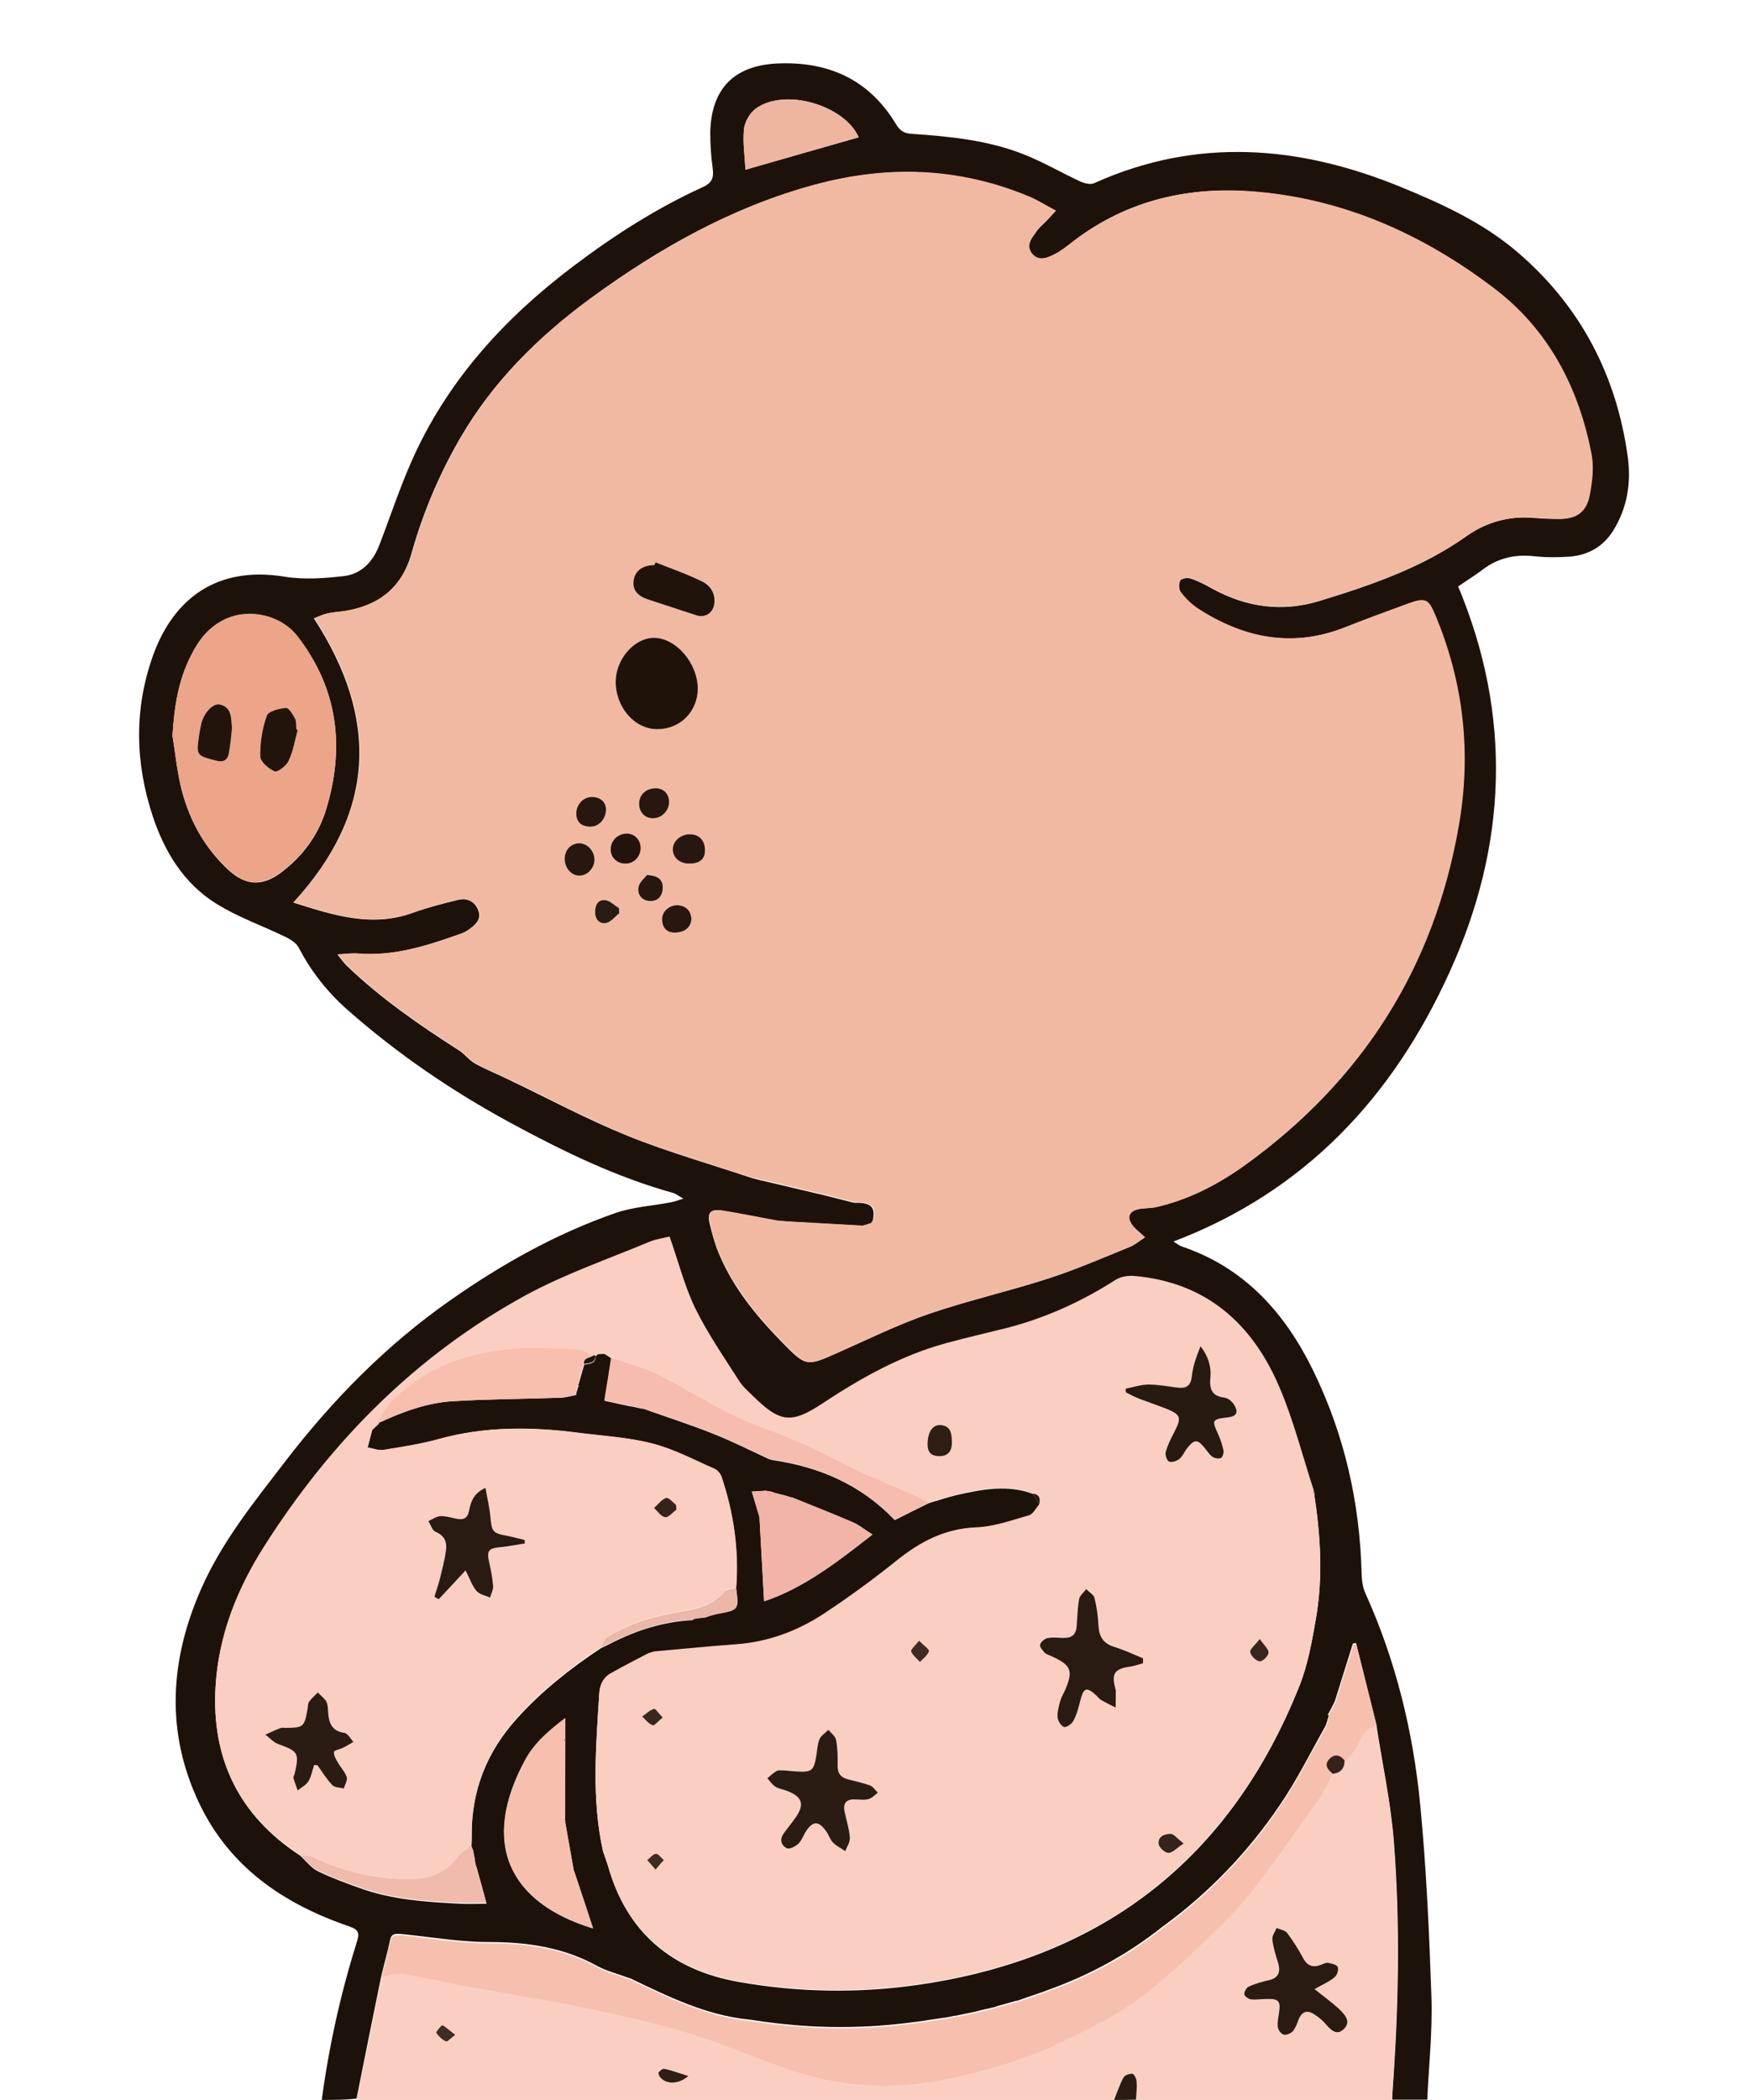 <svg xmlns="http://www.w3.org/2000/svg" xmlns:xlink="http://www.w3.org/1999/xlink" id="&#xB808;&#xC774;&#xC5B4;_1" x="0px" y="0px" viewBox="0 0 800 959" style="enable-background:new 0 0 800 959;" xml:space="preserve"><style type="text/css">	.st0{fill:#1D120A;}	.st1{fill:#FACEC0;}	.st2{fill:#2A1C13;}	.st3{fill:#F2B9A2;}	.st4{fill:#F7C0AE;}	.st5{fill:#ECA589;}	.st6{fill:#F6BFAE;}	.st7{fill:#F6BCAD;}	.st8{fill:#F8BEAE;}	.st9{fill:#F3B4A8;}	.st10{fill:#EEB6A0;}	.st11{fill:#F0BBAB;}	.st12{fill:#EAB7A8;}	.st13{fill:#21150C;}	.st14{fill:#1F140B;}	.st15{fill:#291B12;}	.st16{fill:#2E1E14;}	.st17{fill:#35231B;}	.st18{fill:#3E2B21;}	.st19{fill:#1E1209;}	.st20{fill:#20130A;}	.st21{fill:#27170E;}	.st22{fill:#22140B;}	.st23{fill:#271A11;}	.st24{fill:#38271C;}</style><g>	<g>		<path class="st0" d="M147,959c3.3-24.5,8.6-48.5,16-72c1.3-4,1.1-5.7-3.6-7.3c-29.8-10.2-54.5-27-68.4-56.2   c-15.5-32.6-13.4-65.6,1-98.1c9.5-21.5,24.2-39.6,38.4-58.1c21.7-28.2,46.3-53.2,75.5-73.6c23.4-16.4,48.2-30.3,75.2-39.7   c8-2.8,16.9-3.3,25.3-4.9c1.5-0.3,3-0.8,5.8-1.7c-2.3-1.3-3.2-2.1-4.3-2.5c-26.5-7.3-51-19.3-75-32.3   c-26.5-14.4-51.3-31.3-74-51.3c-9.2-8.1-16.7-17.5-22.4-28.5c-1.1-2.1-3.6-3.7-5.8-4.8c-10.7-5.2-22.2-9.2-32.2-15.5   c-14.6-9.2-23.3-23.5-28.7-39.7c-8.1-24.5-8.6-49,0.1-73.4c8-22.3,25.8-41.7,60.4-36c8.7,1.4,17.9,0.7,26.7-0.3   c8.2-0.9,13.5-6.7,16.4-14.4c5.3-13.8,9.9-27.9,16.1-41.3c16.3-35.1,41.8-62.7,72.4-85.8c18.5-14,38-26.5,59.1-36.1   c4.4-2,5.2-4.4,4.6-8.8c-0.8-5.4-1.1-10.9-1.1-16.4C325,40.6,335.3,30,354.9,29c23.3-1.1,42,7.1,54.4,27.6c1.6,2.7,3.4,4.3,7,4.5   c17.6,1.2,35.2,2.9,51.7,9.5c8.8,3.5,17,8.3,25.6,12.3c1.8,0.8,4.5,1.5,6.2,0.8c47-21.2,93.7-17.3,140,1.6   c19.1,7.8,38,16.5,53.8,30.1c28.6,24.6,45,56.1,50.1,93.3c1.6,11.7-0.2,23.3-6.7,33.7c-4.6,7.3-11.4,11.1-19.8,11.8   c-5.5,0.4-11,0.4-16.5-0.2c-8.5-0.9-16.2,0.8-23.1,6c-3.6,2.7-7.4,5.1-11.4,7.8c24.8,59.3,22.4,118.4-3.9,176.1   C636.6,500.6,596.6,544,536.1,567c1.6,0.9,2.6,1.8,3.7,2.2c28.9,9.7,47.4,30.5,60.3,57c14.2,29.2,21.2,60.1,22,92.5   c0.1,3.1,0.5,6.4,1.8,9.1c13.9,30.8,21.8,63.3,25,96.7c2.8,29.1,4.1,58.4,5.1,87.6c0.5,15.6-1.2,31.2-1.9,46.8c-5.3,0-10.7,0-16,0   c0-1.2,0-2.3,0.1-3.5c2.8-38.2,3.6-76.5,0.6-114.7c-1.4-17.8-5.3-35.4-8-53.2c-3.1-12.4-6.2-24.8-9.3-37.2   c-0.5,0.1-0.9,0.2-1.4,0.3c-2.7,8.7-5.5,17.5-8.2,26.2c-0.2,0.5-0.5,1-0.7,1.5c-0.8,1.5-1.5,3-2.3,4.4c-0.1,0.1-0.4,0.2-0.3,0.3   c0.1,0.2,0.2,0.5,0.4,0.7c-0.5,1.6-0.8,3.3-1.5,4.7c-6.9,12.2-13.1,24.8-21,36.3c-14.2,20.9-31.6,39.1-52,54.2   c-0.5,0.3-0.9,0.7-1.4,1c-15.9,12.7-33.5,22.2-52.6,29c-0.8,0.3-1.6,0.6-2.4,0.9c-3.7,1.3-7.4,2.5-11,3.8c-0.3,0.1-0.6,0.2-1,0.2   c-2.8,0.8-5.5,1.5-8.3,2.3c-0.6,0.2-1.2,0.4-1.8,0.6c-1.8,0.4-3.6,0.8-5.3,1.2c-0.9,0.2-1.8,0.5-2.7,0.7c-3,0.6-6,1.3-9,1.9   c-0.3,0-0.7,0.1-1,0.1c-1.3,0.3-2.7,0.6-4,0.8c-0.3,0-0.7,0.1-1,0.1c-4,0.6-8,1.2-12,1.8c-0.3,0-0.6,0.1-1,0.1   c-22.7,3.1-45.3,3.1-68,0c-0.3,0-0.7-0.1-1-0.1c-2-0.3-4-0.6-6-0.9c-0.3,0-0.6-0.1-1-0.1c-19.5-2-36.7-10.5-54-18.8   c-0.3-0.1-0.6-0.2-1-0.3c-4.8-1.8-9.9-3-14.4-5.5c-15.5-8.5-32-10.8-49.5-10.8c-13.1,0-26.1-2.3-39.2-3.6c-0.3,0-0.7-0.1-1-0.1   c-2.2-0.1-4.1-0.2-4.7,2.8c-1.1,5.5-2.7,10.9-4,16.4c-3.8,18.7-7.6,37.3-11.3,56C157.7,959,152.3,959,147,959z M318,739.1   c1.4-0.2,2.9-0.3,4.3-0.5c0.6-0.2,1.1-0.4,1.7-0.6c1.3-0.3,2.5-0.7,3.8-1c9.8-1.9,9.8-1.8,8.5-12c1.3-17.3-1.2-34.1-6.7-50.5   c-0.5-1.4-1.8-3-3.1-3.6c-9.4-4.1-18.6-9.1-28.5-11.6c-11.2-2.9-23-3.5-34.5-5c-21.1-2.7-42.1-2.9-62.9,2.9   c-8.3,2.3-16.9,3.7-25.4,5c-2.3,0.4-4.9-0.7-7.3-1.1c0.7-2.7,1.4-5.4,2.1-8c1-0.9,2-1.9,3-2.8l-0.1-0.4c10.9-5.1,22.2-9.3,34.2-10   c16.4-1,32.9-1,49.4-1.6c2.2-0.1,4.4-0.8,6.6-1.2c0.1-0.1,0.4-0.2,0.4-0.2c0-0.2-0.1-0.5-0.2-0.7c0.3-1,0.6-2,0.9-3   c0.1-0.1,0.3-0.2,0.3-0.2c0-0.2-0.1-0.5-0.2-0.7c0.9-3,1.7-6,2.6-9c2.2-0.7,5.3-0.2,5.2-3.9c0.4-0.3,0.7-0.7,1.1-1   c1,0,2-0.1,3-0.1c1,0.7,2.1,1.3,3.1,2c-1,6.5-2,12.9-3.1,19.4c4.2,0.9,8,1.8,11.9,2.6c0.3,0,0.7,0.1,1,0.1c1.3,0.3,2.7,0.6,4,0.9   c0.3,0,0.7,0.1,1,0.1c10.6,3.8,21.3,7.2,31.8,11.4c8.6,3.4,16.9,7.6,25.3,11.5c0.6,0.2,1.2,0.4,1.7,0.5   c21.4,3.1,40.4,11.2,55.9,27.4c5.1-2.6,10.4-5.2,15.7-7.8c4.3-1.2,8.5-2.7,12.9-3.7c11.5-2.6,23.1-4.8,34.7-0.4   c0.9,1.6,1.8,3.3,2.8,4.9c-1.6,1.7-2.8,4.4-4.7,5c-7.9,2.3-16,5.2-24.1,5.5c-14.4,0.5-25.7,6.6-36.5,15.3   c-10.5,8.4-21.4,16.3-32.6,23.8c-12.2,8.1-25.6,13.3-40.5,14.3c-12.6,0.9-25.1,2.2-37.7,3.3c-0.9,0.3-1.8,0.6-2.6,0.9   c-5.7,3-11.5,6-17.1,9.1c-3.4,1.9-5,4.9-5.3,9c-1.5,24.1-3.6,48.2,1.7,72.1c0.2,0.6,0.4,1.2,0.6,1.7c0.5,1.6,1.1,3.1,1.6,4.7   c8.5,30.5,29.1,47.8,59.7,53.2c27.6,4.9,55.4,5.3,83.1,1.2c83.5-12.3,141.7-57.5,173.1-136.1c3.9-9.7,5.8-20.4,7.6-30.8   c3.3-19,2.1-38.2-0.8-57.2c0.1-0.1,0.3-0.3,0.3-0.3c-0.1-0.2-0.3-0.4-0.4-0.7c-5.2-15.9-9.3-32.4-15.9-47.7   c-12.4-28.9-33.6-47.6-66.3-50.5c-2.7-0.2-6,0.3-8.3,1.7c-15.4,9.9-31.8,17.4-49.6,22c-9.2,2.4-18.4,4.5-27.6,6.9   c-20.7,5.5-39.1,15.9-56.8,27.6c-14.3,9.4-19.6,8.7-31.7-3.3c-2.4-2.3-4.9-4.6-6.7-7.4c-6.8-10.8-14.2-21.4-19.8-32.8   c-4.9-10.2-7.8-21.4-11.7-32.7c-2.5,0.6-6,1-9.2,2.4c-18.9,7.9-38.4,14.6-56.3,24.3c-50.1,27.2-89.1,66.6-119.6,114.6   c-12.4,19.5-20.9,40.6-22.3,63.9c-2,33,10.7,59,38.6,77.2c2.7,2.5,5.1,5.7,8.2,7.2c6.1,3,12.5,5.3,18.9,7.6   c14.8,5.4,30.4,6.4,45.9,7.2c4.1,0.2,8.2,0,12.2,0c-1.6-5.6-3-11-4.5-16.4c-0.2-0.6-0.4-1.2-0.6-1.7c-0.1-0.8-0.2-1.6-0.3-2.4   c-0.2-1.2-0.5-2.4-0.7-3.6c-0.3-0.7-0.5-1.4-0.8-2.1c0-1.7,0.2-3.3,0.1-5c-0.1-20.6,7-38.3,20.8-53.5   c11.2-12.4,24.2-22.7,38.1-31.9c1.5-0.7,3-1.5,4.5-2.2c11.8-6.1,24.2-10,37.5-10.7C316.8,739.4,317.4,739.2,318,739.1z M347,693   c0.7,12.7,1.4,25.3,2.1,38.3c18.2-6.1,33.5-18,49.5-30.5c-3.7-2.3-6.1-4.4-9-5.6c-9.1-3.9-18.4-7.5-27.6-11.3   c-0.3-0.1-0.6-0.1-1-0.2c-1-0.3-2-0.6-3-0.9c-0.3-0.1-0.6-0.1-1-0.2c-1-0.3-2-0.6-3-0.8c-0.6-0.2-1.1-0.4-1.7-0.6   c-0.4-0.1-0.9-0.1-1.3-0.2c-0.3-0.1-0.7-0.1-1-0.2c-2,0.1-4.1,0.2-6.5,0.4c1.1,3.5,1.9,6.3,2.7,9.1   C346.5,691.2,346.8,692.1,347,693z M262.7,855.7c-0.2-0.6-0.4-1.1-0.6-1.7c-1.3-7.3-2.6-14.7-3.9-22c0.1-0.1,0.3-0.2,0.3-0.3   c-0.1-0.2-0.2-0.5-0.4-0.7c0-12,0.1-24,0.1-36c0.1-0.1,0.3-0.2,0.3-0.3c0-0.2-0.2-0.5-0.3-0.7c0-2.9,0-5.9,0-9.3   c-7.2,5.4-14,11.2-18.2,18.9c-20.9,38.4-7.1,65.5,30.9,77.1C268.3,872.5,265.5,864.1,262.7,855.7z M394,559.8   c-11.3-0.6-22.7-1.3-34-1.9c-0.3,0-0.7-0.1-1-0.1c-1.5-0.1-3-0.1-4.5-0.4c-8.2-1.5-16.4-3.2-24.6-4.5c-5.3-0.9-6.9,0.9-5.6,6.2   c0.9,3.7,1.9,7.4,3.2,11c6.4,16.7,17.4,30.2,29.7,42.8c11.2,11.4,11.2,11.2,25.7,4.8c13.7-6.1,27.2-12.7,41.3-17.6   c18.1-6.2,36.8-10.4,55-16.3c12.6-4.1,24.8-9.4,37.1-14.4c2.2-0.9,4.1-2.6,6.7-4.3c-2.2-2-3.9-3.3-5.3-4.9c-3.4-3.9-2.1-7.2,3-8.1   c2.5-0.4,5-0.3,7.4-0.8c15-3.4,28.4-10.4,40.8-19.3c53.3-38.4,86.2-89.9,97.4-154.7c5.8-33.1,2.3-65.4-10.8-96.5   c-3.1-7.2-4.7-7.9-12.2-5.1c-9.5,3.5-19.1,7-28.5,10.7c-24.3,9.7-46.7,5.2-67.9-8.6c-2.9-1.9-5.4-4.4-7.5-7.2c-1-1.2-1-4-0.3-5.4   c0.5-1,3.4-1.5,4.8-1c3.4,1.1,6.7,2.8,9.9,4.6c15.7,8.6,32,10.9,49.2,5.6c23.5-7.2,46.6-15.1,66.9-29.5c9.2-6.5,19.4-9.3,30.6-8.4   c3.8,0.3,7.7,0.5,11.5,0.5c8.1,0.1,12.8-3,14.2-11c1.1-6,1.9-12.4,0.8-18.3c-5.8-30.5-19.7-57.1-44.5-75.9   c-32.9-25-69.9-41.5-111.7-44.4c-30.1-2.1-57.9,4.9-82,24c-2.1,1.6-4.2,3.3-6.6,4.5c-3.6,1.9-7.8,3.8-10.9-0.1   c-3-3.8,0.2-7.2,2.3-10.3c1.2-1.7,3-3.1,4.5-4.7c1.1-1.2,2.2-2.4,4.2-4.5c-4.6-2.4-8.4-4.9-12.6-6.6c-32-13.2-64.7-14.2-97.9-5.2   c-37.5,10.2-70.7,28.9-101.9,51.7c-23.9,17.5-44.6,38-59.6,63.8c-9.7,16.7-17.1,34.3-22.3,52.8c-4.4,15.6-15,23.8-30.6,26.3   c-2.6,0.4-5.3,0.5-7.9,1.1c-1.9,0.4-3.8,1.3-6.1,2.2c30,46,28.1,89-9.4,129.8c18.2,5.7,35.7,11.5,54.5,4.7c6.9-2.5,14-4.3,21.1-6   c4-0.9,7.4,0.9,8.9,4.8c1.5,3.8-0.9,6.3-3.7,8.4c-1.2,0.9-2.5,1.7-3.9,2.2c-15.4,5.5-30.9,10.6-47.7,9.2c-2.5-0.2-5.1,0.2-9,0.4   c2,2.5,3.1,4.1,4.5,5.4c15.5,14.8,33,26.9,51,38.4c2.7,1.7,4.7,4.6,7.5,6.1c4.9,2.7,10.2,4.8,15.3,7.3c18,8.6,35.7,18.1,54.2,25.6   c18.6,7.5,38.1,13,57.1,19.4c0.3,0.1,0.7,0.1,1,0.2c1,0.3,2,0.5,3,0.8c0.3,0.1,0.7,0.1,1,0.2c8.3,2,16.7,3.9,25,5.9   c0.3,0.1,0.7,0.1,1,0.2c5,1.3,10,2.5,15,3.8c0.3,0,0.7,0.1,1,0.1c7.2-0.1,9.2,1.9,8,7.9c-0.3,0.5-0.6,1.1-1,1.6   c-0.7,0.2-1.5,0.5-2.2,0.7C395.2,559.5,394.6,559.7,394,559.8z M78.8,336c1.4,8.5,2.2,17.2,4.4,25.5c3.7,13.9,10.7,26.2,21.4,36   c7.8,7.1,15.4,7.3,23.8,1c9.9-7.5,17-17,20.6-28.8c8.6-28.3,5.5-54.9-13-78.9c-7.5-9.7-21.9-13.1-33.1-7.9   c-7.4,3.4-12,9.3-15.5,16.3C81.4,310.6,79.6,323,78.8,336z M340.6,77.5c17.9-5.1,34.8-10,51.7-14.8c-6.3-14.5-33.6-22.8-47-13.1   c-2.7,2-5.1,6.1-5.4,9.5C339.3,65.2,340.3,71.5,340.6,77.5z"></path>		<path class="st1" d="M163,959c3.8-18.7,7.6-37.3,11.3-56c3.1-0.6,6.3-2,9.2-1.5c10.6,1.7,21.1,4.1,31.7,6.1   c17.6,3.2,35.2,5.9,52.7,9.6c16,3.4,32,7,47.6,11.8c15.5,4.7,30.4,11.4,45.8,16.6c24.4,8.2,49.3,9.1,74.4,3.4   c18.3-4.1,36.4-9.5,53.1-18c12-6.1,24.2-12.3,34.7-20.4c13.8-10.8,26.4-23.2,38.8-35.6c6.9-6.9,12.6-14.9,18.5-22.7   c7.6-10.1,14.9-20.3,22-30.7c2.5-3.5,4.1-7.6,6.2-11.5c3.6-0.4,5.3-2.4,5.2-6c1.6-1.9,3.6-3.6,4.7-5.7c2.4-4.4,3.9-9.5,9.8-10.7   c2.7,17.7,6.6,35.3,8,53.2c2.9,38.2,2.1,76.5-0.6,114.7c-0.1,1.2-0.1,2.3-0.1,3.5c-39,0-78,0-117,0c0.1-2.8,0.5-5.6,0.3-8.3   c-0.1-1.3-1.1-3.4-1.9-3.5c-1.3-0.2-3.5,0.6-4.1,1.7c-1.7,3.2-2.9,6.7-4.3,10.2C393.7,959,278.3,959,163,959z M600.6,908.4   c4.5-2.6,7.1-3.7,9.1-5.5c1.1-1,1.9-3.4,1.4-4.6c-0.5-1.1-2.8-1.6-4.4-1.9c-1-0.2-2.2,0.5-3.3,0.9c-3.7,1.4-6.3,0.5-8.2-3.2   c-2.1-4-4.5-7.8-7.2-11.3c-1-1.3-3.2-1.5-4.9-2.3c-0.7,1.7-2.1,3.5-1.9,5.2c0.4,3.6,1.6,7.1,2.6,10.6c1.3,4.3,0.3,7-4.5,8.1   c-3.1,0.7-6.1,1.6-9,2.9c-1,0.5-2.1,2.4-1.9,3.5c0.2,1,2,2.2,3.2,2.3c2.4,0.3,5-0.1,7.5-0.2c4.9,0,5.9,1.2,5.2,5.9   c-0.3,2.3-0.9,4.7-0.6,6.9c0.2,1.3,1.5,3.2,2.7,3.5c1.2,0.3,3.3-0.5,4.2-1.6c1.3-1.4,1.9-3.5,2.6-5.3c1.5-4,4-4.5,7.4-2.2   c1.5,1,3,2.1,4.2,3.4c2.6,2.9,5.4,6.9,9.3,2.9c3.3-3.5-0.2-6.8-2.8-9.3C608.2,914.2,604.7,911.7,600.6,908.4z M314.5,948.1   c-4.4-1.4-7.7-2.6-11-3.4c-0.7-0.2-2,0.8-2.7,1.6c-0.3,0.3,0.2,1.5,0.6,2.1C304,951.8,309.7,952.2,314.5,948.1z M208,929.3   c-2.4-1.9-4-3.5-5.9-4.3c-0.4-0.2-3.1,3-2.8,3.4c1.1,1.6,2.8,3.2,4.5,4C204.4,932.6,206,930.8,208,929.3z"></path>		<path class="st2" d="M509,959c1.4-3.4,2.5-6.9,4.3-10.2c0.6-1.1,2.8-1.9,4.1-1.7c0.8,0.1,1.8,2.2,1.9,3.5c0.2,2.8-0.1,5.5-0.3,8.3   C515.7,959,512.3,959,509,959z"></path>		<path class="st3" d="M344,538c-19.1-6.4-38.5-11.9-57.1-19.4c-18.5-7.5-36.1-17-54.2-25.6c-5.1-2.4-10.4-4.5-15.3-7.3   c-2.8-1.5-4.8-4.4-7.5-6.1c-18-11.5-35.5-23.6-51-38.4c-1.4-1.3-2.4-2.9-4.5-5.4c3.8-0.2,6.4-0.6,9-0.4   c16.8,1.4,32.3-3.7,47.7-9.2c1.4-0.5,2.7-1.4,3.9-2.2c2.8-2.1,5.2-4.7,3.7-8.4c-1.6-3.8-4.9-5.7-8.9-4.8c-7.1,1.7-14.2,3.5-21.1,6   c-18.8,6.8-36.3,1-54.5-4.7c37.5-40.8,39.4-83.8,9.4-129.8c2.3-0.9,4.2-1.8,6.1-2.2c2.6-0.6,5.3-0.7,7.9-1.1   c15.6-2.5,26.2-10.7,30.6-26.3c5.2-18.5,12.6-36.1,22.3-52.8c15.1-25.8,35.7-46.3,59.6-63.8c31.2-22.7,64.4-41.5,101.9-51.7   c33.2-9.1,65.9-8.1,97.9,5.2c4.2,1.7,8,4.2,12.6,6.6c-2,2.1-3.1,3.3-4.2,4.5c-1.5,1.6-3.3,2.9-4.5,4.7c-2.2,3.1-5.3,6.5-2.3,10.3   c3.1,3.9,7.3,2,10.9,0.1c2.3-1.2,4.5-2.9,6.6-4.5c24.1-19,51.9-26.1,82-24c41.8,2.9,78.9,19.4,111.7,44.4   c24.8,18.8,38.7,45.4,44.5,75.9c1.1,5.9,0.3,12.3-0.8,18.3c-1.5,8-6.1,11.1-14.2,11c-3.8,0-7.7-0.3-11.5-0.5   c-11.2-0.8-21.4,1.9-30.6,8.4c-20.3,14.4-43.4,22.3-66.9,29.5c-17.2,5.3-33.5,3-49.2-5.6c-3.2-1.8-6.5-3.4-9.9-4.6   c-1.4-0.5-4.3,0-4.8,1c-0.8,1.4-0.7,4.2,0.3,5.4c2.1,2.7,4.7,5.3,7.5,7.2c21.2,13.8,43.7,18.3,67.9,8.6c9.4-3.8,19-7.2,28.5-10.7   c7.6-2.8,9.2-2.2,12.2,5.1c13.1,31.1,16.6,63.4,10.8,96.5c-11.3,64.8-44.2,116.2-97.4,154.7c-12.4,8.9-25.8,15.9-40.8,19.3   c-2.4,0.6-5,0.5-7.4,0.8c-5.1,0.8-6.4,4.1-3,8.1c1.4,1.6,3.1,2.9,5.3,4.9c-2.7,1.8-4.6,3.4-6.7,4.3c-12.3,4.9-24.5,10.3-37.1,14.4   c-18.2,5.9-37,10.1-55,16.3c-14.1,4.8-27.6,11.5-41.3,17.6c-14.5,6.5-14.5,6.6-25.7-4.8c-12.3-12.6-23.3-26.1-29.7-42.8   c-1.4-3.6-2.4-7.3-3.2-11c-1.2-5.2,0.3-7,5.6-6.2c8.2,1.3,16.4,3,24.6,4.5c1.5,0.3,3,0.2,4.5,0.4c0.3,0,0.7,0.1,1,0.1   c11.3,0.6,22.7,1.3,34,1.9c0.6-0.2,1.1-0.4,1.7-0.5c0.7-0.2,1.5-0.5,2.2-0.7c0.3-0.5,0.6-1.1,1-1.6c1.2-6-0.8-7.9-8-7.9   c-0.3,0-0.7-0.1-1-0.1c-5-1.3-10-2.5-15-3.8c-0.3-0.1-0.7-0.1-1-0.2c-8.3-2-16.7-3.9-25-5.9c-0.3-0.1-0.7-0.1-1-0.2   c-1-0.3-2-0.5-3-0.8C344.7,538.1,344.3,538.1,344,538z M300.4,333c10.3-0.1,18.3-8.1,18.4-18.4c0-11.8-10.1-23.5-20.3-23.3   c-8.8,0.2-17.1,9.9-17.2,20.1C281.2,323.2,290,333.1,300.4,333z M299.5,256.8c-0.2,0.4-0.4,0.9-0.5,1.3c-5.4,0-8.9,2.6-9.4,7   c-0.6,4.3,1.7,7.1,7,8.8c7.3,2.3,14.5,4.7,21.7,7.1c4.1,1.3,7.7-1.1,8.2-5.5c0.5-4.6-1.9-8.1-5.5-9.9   C314,262.2,306.7,259.7,299.5,256.8z M264.7,399.9c3.6,0,6.8-3.2,6.9-7.1c0.1-4-3.1-7.6-6.8-7.7c-3.9-0.1-6.7,2.9-6.8,7   C257.8,396.2,261,399.8,264.7,399.9z M314.9,394.4c4.8,0,7.3-2.1,7.3-6.2c0-4.4-2.8-7.3-7.1-7.2c-4.2,0.1-7.7,3.4-7.6,7   C307.5,391.8,310.5,394.3,314.9,394.4z M298.5,373.7c3.9-0.1,7.2-3.5,7.2-7.5c0-3.8-2.6-6.3-6.3-6.2c-4.4,0.1-7.4,3-7.4,7.1   C292,371.1,294.7,373.8,298.5,373.7z M286,394.4c3.8-0.1,6.7-3.2,6.6-7.2c-0.1-3.9-3-6.6-6.7-6.5c-4.1,0.2-7.2,3.5-7,7.5   C279.1,391.8,282.1,394.4,286,394.4z M276.9,369.5c-0.2-3-2-5.2-5.8-5.5c-4.1-0.3-7.7,3-7.8,7.3c-0.1,3.8,2.1,5.9,5.7,6.2   C273.2,377.9,276.7,374.5,276.9,369.5z M315.9,419.5c-0.3-3.4-2.2-5.8-6.1-6.1c-3.9-0.3-7.4,2.8-7.3,6.5c0.1,3.6,1.9,5.9,5.8,6   C312.8,426,315.8,423.6,315.9,419.5z M295.6,399.6c-1,1.4-3.5,3.5-3.9,5.8c-0.6,3.4,1.8,6.2,5.5,6.2c3.7,0,5.6-2.6,5.6-6.2   C302.8,401.8,300.8,399.9,295.6,399.6z M282.9,417.1c0-0.8-0.1-1.6-0.1-2.4c-2.1-1.3-4.1-3.4-6.3-3.6c-3.4-0.3-4.7,2.6-4.6,5.7   c0.1,3.3,2.3,5.3,5.1,4.7C279.2,421,281,418.7,282.9,417.1z"></path>		<path class="st1" d="M298.7,754.2c12.6-1.1,25.1-2.4,37.7-3.3c14.9-1.1,28.3-6.2,40.5-14.3c11.2-7.4,22.1-15.4,32.6-23.8   c10.8-8.7,22.1-14.7,36.5-15.3c8.1-0.3,16.2-3.2,24.1-5.5c1.9-0.5,3.2-3.3,4.7-5c0.7-2.5,0.2-4.4-2.8-4.9   c-11.6-4.4-23.2-2.3-34.7,0.4c-4.3,1-8.6,2.5-12.9,3.7c-2.3-1.2-4.6-2.5-7-3.5c-7.7-3.4-15.6-6.4-23.2-10   c-9.9-4.6-19.5-9.8-29.4-14.3c-9.7-4.3-19.9-7.3-29.4-11.9c-11.7-5.7-22.7-13-34.4-18.7c-6.9-3.4-14.5-5.3-21.8-7.8   c-1-0.7-2.1-1.3-3.1-2c-1,0-2,0.1-3,0.1c-0.4,0.3-0.7,0.7-1.1,1c-0.3,0-0.7,0-1,0.1c-2-1-4-2.9-6.1-3c-11.1-0.3-22.2-1.1-33.1,0   c-15.5,1.7-30.5,6-43.3,15.6c-6.5,4.8-12.6,10.1-15.5,18c0,0,0.1,0.4,0.1,0.4c-1,0.9-2,1.9-3,2.8c-0.7,2.7-1.4,5.4-2.1,8   c2.5,0.4,5,1.5,7.3,1.1c8.5-1.4,17.1-2.7,25.4-5c20.8-5.7,41.7-5.6,62.9-2.9c11.5,1.5,23.3,2.1,34.5,5c9.8,2.5,19.1,7.5,28.5,11.6   c1.3,0.6,2.6,2.2,3.1,3.6c5.5,16.4,8,33.2,6.7,50.5c-1.8,0.6-4.3,0.5-5.3,1.8c-5.2,6.2-12.4,7.9-19.8,9.1   c-11.7,1.9-22.9,5.1-33.1,11.2c-1.7,1-2.6,3.6-3.8,5.4c-13.9,9.2-26.9,19.5-38.1,31.9c-13.8,15.2-20.9,32.9-20.8,53.5   c0,1.7-0.1,3.3-0.1,5c-1.8,1.5-4,2.7-5.5,4.6c-5.4,6.8-11.9,10.5-20.8,10.7c-16.3,0.4-31.6-3.1-46.2-10.1   c-1.7-0.8-3.9-0.7-5.8-0.9c-27.9-18.2-40.6-44.1-38.6-77.2c1.4-23.3,9.9-44.5,22.3-63.9c30.5-47.9,69.5-87.3,119.6-114.6   c17.9-9.7,37.4-16.4,56.3-24.3c3.1-1.3,6.7-1.7,9.2-2.4c4,11.3,6.8,22.5,11.7,32.7c5.6,11.4,12.9,22,19.8,32.8   c1.7,2.8,4.3,5.1,6.7,7.4c12.2,12,17.4,12.8,31.7,3.3c17.7-11.7,36.1-22,56.8-27.6c9.2-2.5,18.4-4.6,27.6-6.9   c17.7-4.6,34.2-12.1,49.6-22c2.2-1.4,5.5-1.9,8.3-1.7c32.7,2.8,53.9,21.5,66.3,50.5c6.6,15.4,10.7,31.8,15.9,47.7   c0,0.3,0.1,0.7,0.1,1c2.9,19,4.2,38.1,0.8,57.2c-1.8,10.4-3.7,21.1-7.6,30.8c-31.5,78.6-89.6,123.8-173.1,136.1   c-27.6,4.1-55.5,3.7-83.1-1.2c-30.6-5.4-51.2-22.7-59.7-53.2c-0.4-1.6-1.1-3.1-1.6-4.7c-0.2-0.6-0.4-1.2-0.6-1.7   c-5.3-23.9-3.2-48-1.7-72.1c0.3-4.1,1.9-7.1,5.3-9c5.6-3.2,11.4-6.1,17.1-9.1C296.9,754.8,297.8,754.5,298.7,754.2z M358,808.5   c-0.7,0.1-2-0.2-2.9,0.3c-1.6,0.9-2.9,2.2-4.4,3.4c1.2,1.3,2.2,2.9,3.7,3.9c1.5,1,3.4,1.2,5.1,1.8c7.4,2.8,8.4,6.4,3.7,12.8   c-1.7,2.3-3.5,4.4-5.1,6.8c-2,2.8-1,5.5,1.6,6.7c1.2,0.6,3.8-0.8,5.1-2c1.5-1.4,2.3-3.6,3.4-5.5c3.1-5.1,5.9-5.2,9.4-0.2   c1.1,1.6,1.7,3.7,3.1,5.1c1.6,1.6,3.7,2.6,5.6,3.9c0.7-2.1,2.2-4.3,2.1-6.3c-0.3-3.9-1.6-7.8-2.4-11.7c-0.8-3.8,0.7-5.8,4.7-5.6   c2,0.1,4.1,0.5,6-0.1c1.6-0.5,3-2,4.5-3c-1.2-1.1-2.2-2.8-3.6-3.3c-3.2-1.2-6.7-1.9-10.1-2.8c-3.4-0.9-4.8-3-4.7-6.6   c0.1-3.8,0-7.7-0.7-11.4c-0.3-1.7-2.3-3.1-3.5-4.6c-1.4,1.4-3.3,2.6-4.1,4.3c-1,2.2-1,4.8-1.4,7.3c-1.2,7-2,7.8-9,7.4   C362.1,808.9,360.3,808.7,358,808.5z M522.2,759.6c0-0.8,0.1-1.6,0.1-2.4c-4.4-1.8-8.6-3.8-13.1-5.2c-4.9-1.5-6.9-4.6-7.2-9.5   c-0.3-4.3-0.8-8.6-1.8-12.8c-0.4-1.6-2.5-2.7-3.8-4.1c-1.1,1.6-2.9,3-3.3,4.7c-0.8,4.1-0.8,8.3-1.1,12.4c-0.2,3.7-2.3,5.3-5.9,5.2   c-2.5-0.1-5-0.4-7.4,0.1c-1.3,0.3-3,1.7-3.4,3c-0.3,0.9,1,2.6,2,3.6c0.7,0.8,2,1.1,3.1,1.6c9.2,4.2,10.2,6.6,6.2,15.8   c-0.7,1.7-1.7,3.3-2.2,5c-0.6,2.4-1.4,4.9-1.1,7.3c0.2,1.6,1.6,3.9,3,4.3c1.1,0.3,3.5-1.4,4.2-2.8c1.4-2.8,2.3-5.9,3.1-8.9   c1.7-6.5,2.9-6.9,7.7-2.4c0.6,0.6,1.1,1.3,1.8,1.7c2.2,1.2,4.4,2.3,6.7,3.5c0-2.6,0.1-5.1,0.1-7.7c0-0.2-0.1-0.3-0.1-0.5   c-2.1-7.3-0.7-9.3,6.7-10.5C518.4,760.8,520.3,760.1,522.2,759.6z M514.3,634.2c0,0.6,0,1.2,0,1.8c2,1,4,2.1,6.1,2.9   c3.9,1.5,7.8,2.8,11.7,4.3c7.5,3,7.9,4.3,4.1,11.3c-1.5,2.8-2.9,5.7-3.7,8.7c-0.4,1.3,0.5,4,1.5,4.4c1.2,0.5,3.6-0.2,4.7-1.2   c1.6-1.3,2.4-3.5,3.8-5.2c3.1-3.8,4.6-3.8,7.7,0.1c1.2,1.4,2.2,3.1,3.6,4.1c1,0.7,2.8,1,3.9,0.6c0.8-0.3,1.4-2.3,1.2-3.3   c-0.5-2.6-1.4-5.1-2.4-7.5c-3-6.7-3-7,4.4-7.8c4.4-0.5,4.7-2.8,2.9-5.7c-0.9-1.5-2.8-3.2-4.4-3.3c-5.9-0.7-7-3.8-6.5-9.2   c0.4-5-1.1-9.9-4.5-14.3c-1.9,4.6-3.5,9.1-4,13.8c-0.5,4.6-2.6,5.6-6.6,5.1c-4.4-0.5-8.9-1.4-13.4-1.4   C521.1,632.4,517.7,633.6,514.3,634.2z M198.5,729.2c0.6,0.4,1.3,0.8,1.9,1.3c3.9-4.2,7.9-8.5,12.2-13.1c2,3.9,3,7.1,5,9.4   c1.4,1.6,4.1,2,6.2,3c0.5-1.8,1.5-3.6,1.4-5.3c-0.3-3.6-1-7.2-1.8-10.8c-1.2-5.3-0.4-6.4,5.1-6.9c3.8-0.4,7.5-1.1,11.2-1.7   c0-0.5,0-1.1-0.1-1.6c-2.5-0.6-5-1.4-7.5-1.8c-7.2-1.3-7.5-1.8-8.2-9.2c-0.4-4.2-1.4-8.3-2.2-12.8c-5.4,2.4-6.7,6.3-7.5,10.4   c-0.7,3.5-2.5,4.3-5.7,3.7c-2.4-0.5-4.9-1.3-7.4-1.2c-1.9,0.1-3.6,1.5-5.5,2.3c1.1,1.7,1.8,4.3,3.3,4.9c4.2,1.8,5.3,4.9,4.7,8.8   c-0.7,4.2-1.7,8.4-2.7,12.5C200.3,723.7,199.4,726.5,198.5,729.2z M143.5,806.1c0.5,0,1.1,0,1.6,0c2.2,3.1,4.2,6.4,6.8,9.1   c1.1,1.2,3.5,1.1,5.3,1.6c0.5-1.8,1.7-3.8,1.3-5.3c-0.8-2.4-2.8-4.4-4.1-6.7c-0.8-1.5-1.9-3.2-1.7-4.7c0.1-0.8,2.7-1.2,4.1-1.9   c1.6-0.8,3.2-1.8,4.8-2.7c-1.4-1.4-2.6-3.8-4.1-4.1c-6.1-0.9-7.2-4.9-7.5-9.9c-0.1-1.5-0.1-3.2-0.8-4.4c-1-1.6-2.6-2.8-3.9-4.2   c-1.4,1.4-2.9,2.7-4,4.3c-0.6,0.9-0.5,2.2-0.7,3.4c-1.5,8.2-1.8,8.4-9.9,8.5c-0.8,0-1.8-0.2-2.5,0.1c-2.3,0.9-4.6,2-6.9,3   c2,1.5,3.7,3.6,5.9,4.3c9.2,3.3,9.8,4,7.5,13.7c-0.1,0.6-0.6,1.4-0.5,1.9c0.5,1.9,1.2,3.8,1.9,5.6c1.7-1.4,3.9-2.5,5-4.3   C142.4,811.3,142.8,808.6,143.5,806.1z M423.8,658.9c-0.2,3.7,1.1,6.1,5.3,6.1c4.4,0.1,5.9-2.8,5.8-6.4c-0.1-3.4-0.2-7.3-5-7.8   C426.2,650.5,424,653.6,423.8,658.9z M540.8,841.9c-3-2.3-4.5-4.3-5.9-4.3c-2.7,0-6.1,1.1-5.5,4.8c0.3,1.6,2.9,3.9,4.4,3.9   C535.7,846.1,537.6,844,540.8,841.9z M309,689.5c0-0.7,0-1.5-0.1-2.2c-1.6-1.1-3.6-3.5-4.6-3.2c-2.1,0.7-3.7,3-5.5,4.6   c1.7,1.5,3.3,3.9,5.1,4.2C305.4,693.2,307.3,690.7,309,689.5z M575.6,748.5c-2.2,2.8-4.5,4.6-4.3,6c0.3,1.7,2.6,4,4.3,4.2   c1.2,0.2,3.9-2.4,4.1-3.9C579.8,753.3,577.6,751.5,575.6,748.5z M419.9,749.3c-1.7,2.3-3.9,4-3.6,4.9c0.7,1.8,2.6,3.2,4,4.8   c1.4-1.6,3.5-3,4.1-4.9C424.6,753.3,422,751.5,419.9,749.3z M302.8,784.4c-1.9-1.9-3.4-4.2-4-4c-2,0.6-3.6,2.3-5.4,3.5   c1.6,1.4,3,3.3,4.8,4C299,788.2,300.8,786,302.8,784.4z M299.5,853.8c1.8-2,2.8-3.2,3.8-4.3c-1.2-1-2.5-3-3.6-2.9   c-1.4,0.1-2.6,1.8-4,2.9C296.7,850.6,297.7,851.8,299.5,853.8z"></path>		<path class="st4" d="M609,810.1c-2,3.8-3.7,7.9-6.2,11.5c-7.2,10.4-14.5,20.6-22,30.7c-5.9,7.8-11.6,15.9-18.5,22.7   c-12.4,12.4-25,24.8-38.8,35.6c-10.5,8.2-22.7,14.4-34.7,20.4c-16.8,8.5-34.8,13.9-53.1,18c-25.1,5.7-50,4.8-74.4-3.4   c-15.4-5.2-30.3-11.9-45.8-16.6c-15.6-4.8-31.6-8.4-47.6-11.8c-17.5-3.7-35.1-6.3-52.7-9.6c-10.6-1.9-21.1-4.4-31.7-6.1   c-2.9-0.5-6.1,1-9.2,1.5c1.4-5.5,2.9-10.9,4-16.4c0.6-3,2.5-2.9,4.7-2.8c0.3,0,0.7,0.1,1,0.1c13.1,1.3,26.1,3.6,39.2,3.6   c17.4,0,34,2.2,49.5,10.8c4.5,2.5,9.6,3.7,14.4,5.5c0.3,0.1,0.6,0.2,1,0.3c17.3,8.3,34.5,16.8,54,18.8c0.3,0,0.6,0.1,1,0.1   c2,0.3,4,0.6,6,0.9c0.3,0,0.7,0.1,1,0.1c22.7,3,45.3,3.1,68,0c0.3,0,0.6-0.1,1-0.1c4-0.6,8-1.2,12-1.8c0.3,0,0.7-0.1,1-0.1   c1.3-0.3,2.7-0.6,4-0.8c0.3,0,0.7-0.1,1-0.1c3-0.6,6-1.3,9-1.9c0.9-0.2,1.8-0.5,2.7-0.7c1.8-0.4,3.6-0.8,5.3-1.2   c0.6-0.2,1.2-0.4,1.8-0.6c2.8-0.8,5.5-1.5,8.3-2.3c0.3-0.1,0.6-0.2,1-0.2c3.7-1.3,7.4-2.5,11-3.8c0.8-0.3,1.6-0.6,2.4-0.9   c19.1-6.8,36.8-16.3,52.6-29c0.5-0.3,0.9-0.7,1.4-1c20.4-15.1,37.7-33.3,52-54.2c7.8-11.5,14.1-24.1,21-36.3   c0.8-1.4,1-3.1,1.5-4.7c0-0.3,0-0.7,0-1c0.8-1.5,1.5-3,2.3-4.4c0.2-0.5,0.5-1,0.7-1.5c2.7-8.7,5.5-17.5,8.2-26.2   c0.5-0.1,0.9-0.2,1.4-0.3c3.1,12.4,6.2,24.8,9.3,37.2c-5.9,1.1-7.4,6.2-9.8,10.7c-1.1,2.1-3.1,3.8-4.7,5.7   c-2.2-2.8-4.8-3.1-7.1-0.5C604.8,806.2,606.8,808.3,609,810.1z"></path>		<path class="st5" d="M78.8,336c0.8-13,2.7-25.4,8.6-37c3.5-7,8.2-12.9,15.5-16.3c11.2-5.2,25.6-1.8,33.1,7.9   c18.5,24,21.6,50.6,13,78.9c-3.6,11.8-10.7,21.3-20.6,28.8c-8.4,6.3-16,6.2-23.8-1c-10.8-9.8-17.7-22.1-21.4-36   C80.9,353.2,80.2,344.5,78.8,336z M136,333.4c-0.2-0.1-0.4-0.1-0.6-0.2c-0.2-1.7,0.1-3.5-0.6-4.9c-1-1.9-2.9-5.1-4.1-4.9   c-3.1,0.4-8.1,1.5-8.8,3.6c-2.1,5.8-3.1,12.3-3,18.5c0,2.5,3.8,5.7,6.6,6.9c1.3,0.5,5.3-2.5,6.3-4.7   C133.8,343.2,134.6,338.2,136,333.4z M106,332.4c-0.5-4.2,0.1-9.1-5.2-10.7c-3.4-1-8,4.1-9,9.4c-0.3,1.5-0.5,2.9-0.8,4.4   c-1.5,9.6-1.4,9.5,7.9,11.8c3.5,0.9,5.2-0.6,5.7-3.6C105.3,340,105.5,336.2,106,332.4z"></path>		<path class="st6" d="M258.2,832c1.3,7.3,2.6,14.7,3.9,22c0.2,0.6,0.4,1.1,0.6,1.7c2.8,8.4,5.6,16.8,8.3,24.9   c-38-11.5-51.8-38.6-30.9-77.1c4.2-7.7,11-13.5,18.2-18.9c0,3.5,0,6.4,0,9.3c-0.2,0.3-0.2,0.6,0,0.9c0,12-0.1,24-0.1,36   C258.1,831.3,258.2,831.7,258.2,832z"></path>		<path class="st7" d="M279.2,620c7.3,2.6,14.9,4.4,21.8,7.8c11.7,5.8,22.7,13,34.4,18.7c9.5,4.6,19.7,7.6,29.4,11.9   c10,4.4,19.6,9.7,29.4,14.3c7.6,3.5,15.5,6.6,23.2,10c2.4,1,4.7,2.3,7,3.5c-5.3,2.6-10.6,5.3-15.7,7.8   c-15.5-16.1-34.4-24.3-55.9-27.4c-0.6-0.2-1.2-0.4-1.7-0.5c-8.4-3.9-16.7-8.1-25.3-11.5c-10.4-4.2-21.2-7.6-31.8-11.4   c-0.3,0-0.7-0.1-1-0.1c-1.3-0.3-2.7-0.6-4-0.9c-0.3,0-0.7-0.1-1-0.1c-3.9-0.9-7.7-1.7-11.9-2.6C277.2,632.9,278.2,626.4,279.2,620   z"></path>		<path class="st8" d="M172.9,649.8c2.9-7.9,9-13.2,15.5-18c12.8-9.6,27.8-13.9,43.3-15.6c10.9-1.2,22.1-0.3,33.1,0   c2.1,0.1,4.1,1.9,6.1,3c-1.5,1.2-4.5,0.8-4.2,3.9c-0.9,3-1.7,6-2.6,9c-0.1,0.3-0.1,0.6-0.2,1c-0.3,1-0.6,2-0.9,3   c-0.1,0.3-0.1,0.6-0.2,1c-2.2,0.4-4.4,1.1-6.6,1.2c-16.5,0.6-32.9,0.6-49.4,1.6C195.1,640.5,183.8,644.8,172.9,649.8z"></path>		<path class="st9" d="M351,681c0.4,0.1,0.9,0.1,1.3,0.2c0.6,0.2,1.1,0.4,1.7,0.6c1,0.3,2,0.6,3,0.8c0.3,0.1,0.6,0.1,1,0.2   c1,0.3,2,0.6,3,0.9c0.3,0.1,0.6,0.1,1,0.2c9.2,3.7,18.5,7.3,27.6,11.3c2.8,1.2,5.3,3.3,9,5.6c-16,12.5-31.3,24.4-49.5,30.5   c-0.7-13-1.4-25.7-2.1-38.3c-0.3-0.9-0.5-1.8-0.8-2.7c-0.8-2.8-1.7-5.6-2.7-9.1c2.4-0.1,4.5-0.2,6.5-0.4   C350.3,680.9,350.7,681,351,681z"></path>		<path class="st10" d="M340.6,77.5c-0.3-6-1.3-12.3-0.7-18.4c0.3-3.4,2.7-7.5,5.4-9.5c13.4-9.7,40.7-1.4,47,13.1   C375.5,67.5,358.5,72.3,340.6,77.5z"></path>		<path class="st11" d="M137,847.1c2,0.3,4.1,0.1,5.8,0.9c14.6,7,29.9,10.5,46.2,10.1c9-0.2,15.5-3.9,20.8-10.7   c1.4-1.8,3.6-3.1,5.5-4.6c0.3,0.7,0.5,1.4,0.8,2.1c0.2,1.2,0.5,2.4,0.7,3.6c0.1,0.8,0.2,1.6,0.3,2.4c0.2,0.6,0.4,1.2,0.6,1.7   c1.5,5.4,3,10.7,4.5,16.4c-4,0-8.1,0.2-12.2,0c-15.5-0.8-31.1-1.8-45.9-7.2c-6.4-2.3-12.9-4.6-18.9-7.6   C142,852.7,139.7,849.5,137,847.1z"></path>		<path class="st12" d="M274.3,752.6c1.2-1.9,2.1-4.4,3.8-5.4c10.2-6.1,21.4-9.3,33.1-11.2c7.3-1.2,14.6-2.9,19.8-9.1   c1-1.2,3.5-1.2,5.3-1.8c1.3,10.2,1.3,10.2-8.5,12c-1.3,0.2-2.5,0.6-3.8,1c-0.6,0.2-1.1,0.4-1.7,0.6c-1.4,0.2-2.9,0.3-4.3,0.5   c-0.6,0.2-1.2,0.4-1.7,0.5c-13.3,0.7-25.7,4.6-37.5,10.7C277.3,751.1,275.8,751.8,274.3,752.6z"></path>		<path class="st13" d="M266.8,623c-0.3-3.1,2.7-2.7,4.2-3.9c0.3-0.1,0.7-0.1,1-0.1C272.2,622.8,269,622.3,266.8,623z"></path>		<path class="st13" d="M472,682.1c3,0.5,3.4,2.4,2.8,4.9C473.8,685.4,472.9,683.8,472,682.1z"></path>		<path class="st13" d="M170,653c1-0.9,2-1.9,3-2.8C172.1,651.2,171,652.1,170,653z"></path>		<path class="st13" d="M216.8,848.7c-0.2-1.2-0.5-2.4-0.7-3.6C216.3,846.2,216.6,847.4,216.8,848.7z"></path>		<path class="st13" d="M273.1,618c1,0,2-0.1,3-0.1C275.1,618,274.1,618,273.1,618z"></path>		<path class="st13" d="M298.7,754.2c-0.9,0.3-1.8,0.6-2.6,0.9C296.9,754.8,297.8,754.5,298.7,754.2z"></path>		<path class="st14" d="M399,557c-0.3,0.5-0.6,1.1-1,1.6C398.3,558.1,398.6,557.5,399,557z"></path>		<path class="st13" d="M346.2,690.3c0.3,0.9,0.5,1.8,0.8,2.7C346.8,692.1,346.5,691.2,346.2,690.3z"></path>		<path class="st13" d="M478.4,909.1c-0.8,0.3-1.6,0.6-2.4,0.9C476.8,909.8,477.6,909.4,478.4,909.1z"></path>		<path class="st13" d="M448.7,918.2c-0.9,0.2-1.8,0.5-2.7,0.7C446.9,918.7,447.8,918.4,448.7,918.2z"></path>		<path class="st13" d="M322.3,738.6c0.6-0.2,1.1-0.4,1.7-0.6C323.4,738.2,322.8,738.4,322.3,738.6z"></path>		<path class="st13" d="M316.3,739.6c0.6-0.2,1.2-0.4,1.7-0.5C317.4,739.2,316.8,739.4,316.3,739.6z"></path>		<path class="st14" d="M600.2,682c0-0.3-0.1-0.7-0.1-1c0.1,0.2,0.3,0.4,0.4,0.7C600.5,681.7,600.3,681.9,600.2,682z"></path>		<path class="st13" d="M362,684c-0.3-0.1-0.6-0.1-1-0.2C361.3,683.8,361.7,683.9,362,684z"></path>		<path class="st13" d="M606.9,783c0,0.3,0,0.7,0,1c-0.1-0.2-0.3-0.5-0.4-0.7C606.5,783.2,606.8,783.1,606.9,783z"></path>		<path class="st13" d="M354,681.9c-0.6-0.2-1.1-0.4-1.7-0.6C352.9,681.5,353.4,681.7,354,681.9z"></path>		<path class="st13" d="M351,681c-0.3-0.1-0.7-0.1-1-0.2C350.3,680.9,350.7,681,351,681z"></path>		<path class="st13" d="M351,666.1c0.6,0.2,1.2,0.4,1.7,0.5C352.2,666.5,351.6,666.3,351,666.1z"></path>		<path class="st13" d="M609.8,777c-0.2,0.5-0.4,1-0.7,1.5C609.4,778.1,609.6,777.5,609.8,777z"></path>		<path class="st14" d="M344,538c0.3,0.1,0.7,0.1,1,0.2C344.7,538.1,344.3,538.1,344,538z"></path>		<path class="st13" d="M258.2,832c0-0.3,0-0.6-0.1-1c0.1,0.2,0.3,0.4,0.4,0.7C258.5,831.7,258.3,831.9,258.2,832z"></path>		<path class="st13" d="M293,643c0.3,0,0.7,0.1,1,0.1C293.7,643.1,293.3,643.1,293,643z"></path>		<path class="st13" d="M288,642c0.3,0,0.7,0.1,1,0.1C288.7,642.1,288.3,642.1,288,642z"></path>		<path class="st13" d="M263.1,637c0.1-0.3,0.1-0.6,0.2-1c0.1,0.2,0.2,0.5,0.2,0.7C263.4,636.8,263.2,636.9,263.1,637z"></path>		<path class="st13" d="M258.2,795c-0.2-0.3-0.2-0.6,0-0.9c0.1,0.2,0.2,0.4,0.3,0.7C258.6,794.8,258.4,794.9,258.2,795z"></path>		<path class="st13" d="M275.3,845.2c0.2,0.6,0.4,1.2,0.6,1.7C275.7,846.4,275.5,845.8,275.3,845.2z"></path>		<path class="st14" d="M348,539c0.3,0.1,0.7,0.1,1,0.2C348.7,539.1,348.3,539,348,539z"></path>		<path class="st13" d="M217.7,852.7c-0.2-0.6-0.4-1.2-0.6-1.7C217.3,851.6,217.5,852.2,217.7,852.7z"></path>		<path class="st13" d="M262.7,855.7c-0.2-0.6-0.4-1.1-0.6-1.7C262.3,854.6,262.5,855.2,262.7,855.7z"></path>		<path class="st13" d="M532.5,879.1c-0.5,0.3-0.9,0.7-1.4,1C531.5,879.8,532,879.5,532.5,879.1z"></path>		<path class="st13" d="M184,883.9c-0.3,0-0.7-0.1-1-0.1C183.3,883.9,183.7,883.9,184,883.9z"></path>		<path class="st13" d="M264.1,633c0.1-0.3,0.1-0.6,0.2-1c0.1,0.2,0.2,0.5,0.2,0.7C264.5,632.8,264.2,632.9,264.1,633z"></path>		<path class="st14" d="M374,545c0.3,0.1,0.7,0.1,1,0.2C374.6,545.1,374.3,545.1,374,545z"></path>		<path class="st14" d="M390,549c0.3,0,0.7,0.1,1,0.1C390.7,549.1,390.3,549,390,549z"></path>		<path class="st13" d="M465,913.8c-0.3,0.1-0.6,0.2-1,0.2C464.3,914,464.7,913.9,465,913.8z"></path>		<path class="st13" d="M455.8,916.3c-0.6,0.2-1.2,0.4-1.8,0.6C454.6,916.8,455.2,916.5,455.8,916.3z"></path>		<path class="st14" d="M360,557.9c-0.3,0-0.7-0.1-1-0.1C359.3,557.9,359.7,557.9,360,557.9z"></path>		<path class="st13" d="M437,920.9c-0.3,0-0.7,0.1-1,0.1C436.3,920.9,436.7,920.9,437,920.9z"></path>		<path class="st13" d="M288,904c-0.3-0.1-0.6-0.2-1-0.3C287.3,903.9,287.7,904,288,904z"></path>		<path class="st13" d="M343,922.9c-0.3,0-0.6-0.1-1-0.1C342.3,922.8,342.7,922.9,343,922.9z"></path>		<path class="st13" d="M350,923.9c-0.3,0-0.7-0.1-1-0.1C349.3,923.9,349.7,923.9,350,923.9z"></path>		<path class="st13" d="M419,923.8c-0.3,0-0.6,0.1-1,0.1C418.3,923.9,418.7,923.8,419,923.8z"></path>		<path class="st14" d="M395.7,559.3c-0.6,0.2-1.1,0.4-1.7,0.5C394.6,559.7,395.2,559.5,395.7,559.3z"></path>		<path class="st13" d="M358,682.9c-0.3-0.1-0.6-0.1-1-0.2C357.4,682.8,357.7,682.8,358,682.9z"></path>		<path class="st13" d="M432,921.8c-0.3,0-0.7,0.1-1,0.1C431.3,921.9,431.7,921.9,432,921.8z"></path>		<path class="st15" d="M600.6,908.4c4.1,3.3,7.6,5.8,10.8,8.7c2.6,2.5,6.1,5.8,2.8,9.3c-3.8,4-6.7,0-9.3-2.9   c-1.2-1.3-2.7-2.4-4.2-3.4c-3.3-2.3-5.8-1.7-7.4,2.2c-0.7,1.9-1.4,3.9-2.6,5.3c-0.9,1-3,1.9-4.2,1.6c-1.2-0.3-2.6-2.2-2.7-3.5   c-0.3-2.2,0.3-4.6,0.6-6.9c0.7-4.8-0.3-6-5.2-5.9c-2.5,0-5,0.4-7.5,0.2c-1.2-0.1-3-1.3-3.2-2.3c-0.2-1,0.9-3,1.9-3.5   c2.8-1.3,5.9-2.2,9-2.9c4.7-1,5.8-3.7,4.5-8.1c-1.1-3.5-2.2-7-2.6-10.6c-0.2-1.6,1.2-3.4,1.9-5.2c1.7,0.7,3.9,1,4.9,2.3   c2.7,3.6,5.1,7.4,7.2,11.3c1.9,3.7,4.5,4.6,8.2,3.2c1.1-0.4,2.3-1.1,3.3-0.9c1.6,0.3,3.9,0.8,4.4,1.9c0.5,1.2-0.3,3.7-1.4,4.6   C607.7,904.8,605,905.9,600.6,908.4z"></path>		<path class="st16" d="M314.5,948.1c-4.8,4.1-10.5,3.7-13,0.4c-0.4-0.6-0.9-1.8-0.6-2.1c0.7-0.8,1.9-1.8,2.7-1.6   C306.8,945.5,310.1,946.7,314.5,948.1z"></path>		<path class="st17" d="M609,810.1c-2.2-1.7-4.2-3.9-1.8-6.6c2.3-2.6,4.9-2.3,7.1,0.5C614.3,807.6,612.6,809.6,609,810.1z"></path>		<path class="st18" d="M208,929.3c-2,1.4-3.6,3.3-4.2,3c-1.8-0.8-3.4-2.3-4.5-4c-0.2-0.3,2.4-3.5,2.8-3.4   C203.9,925.8,205.5,927.4,208,929.3z"></path>		<path class="st19" d="M300.4,333c-10.4,0.1-19.1-9.9-19.1-21.6c0-10.2,8.3-19.9,17.2-20.1c10.2-0.2,20.3,11.5,20.3,23.3   C318.7,325,310.7,333,300.4,333z"></path>		<path class="st20" d="M299.5,256.8c7.2,2.9,14.5,5.4,21.4,8.8c3.6,1.8,6,5.3,5.5,9.9c-0.5,4.4-4.1,6.8-8.2,5.5   c-7.2-2.4-14.5-4.7-21.7-7.1c-5.3-1.7-7.6-4.5-7-8.8c0.6-4.4,4.1-7,9.4-7C299.2,257.6,299.4,257.2,299.5,256.8z"></path>		<path class="st21" d="M264.7,399.9c-3.7,0-6.8-3.6-6.7-7.8c0.1-4.1,2.9-7,6.8-7c3.7,0.1,6.9,3.7,6.8,7.7   C271.5,396.6,268.3,399.9,264.7,399.9z"></path>		<path class="st21" d="M314.9,394.4c-4.3,0-7.4-2.6-7.5-6.4c-0.1-3.7,3.4-6.9,7.6-7c4.3-0.1,7.1,2.7,7.1,7.2   C322.2,392.3,319.7,394.4,314.9,394.4z"></path>		<path class="st21" d="M298.5,373.7c-3.8,0.1-6.5-2.7-6.5-6.6c0-4.1,3-7,7.4-7.1c3.7-0.1,6.3,2.5,6.3,6.2   C305.7,370.2,302.4,373.6,298.5,373.7z"></path>		<path class="st22" d="M286,394.4c-3.9,0.1-6.9-2.6-7-6.2c-0.2-4,2.9-7.3,7-7.5c3.7-0.2,6.6,2.6,6.7,6.5   C292.7,391.1,289.8,394.3,286,394.4z"></path>		<path class="st21" d="M276.9,369.5c-0.1,5-3.7,8.4-7.9,8c-3.7-0.3-5.8-2.4-5.7-6.2c0.1-4.3,3.7-7.7,7.8-7.3   C274.8,364.3,276.7,366.5,276.9,369.5z"></path>		<path class="st21" d="M315.9,419.5c-0.1,4-3.1,6.4-7.6,6.4c-3.9,0-5.7-2.4-5.8-6c-0.1-3.7,3.4-6.7,7.3-6.5   C313.7,413.8,315.6,416.1,315.9,419.5z"></path>		<path class="st21" d="M295.6,399.6c5.2,0.3,7.2,2.2,7.2,5.7c0,3.6-1.9,6.2-5.6,6.2c-3.7,0-6.1-2.8-5.5-6.2   C292,403,294.5,401,295.6,399.6z"></path>		<path class="st15" d="M282.9,417.1c-1.9,1.5-3.7,3.9-5.9,4.4c-2.9,0.6-5-1.4-5.1-4.7c-0.1-3.2,1.2-6.1,4.6-5.7   c2.2,0.2,4.2,2.4,6.3,3.6C282.8,415.5,282.9,416.3,282.9,417.1z"></path>		<path class="st2" d="M358,808.5c2.3,0.2,4.1,0.4,6,0.5c7,0.4,7.8-0.3,9-7.4c0.4-2.5,0.5-5.1,1.4-7.3c0.7-1.7,2.7-2.9,4.1-4.3   c1.2,1.5,3.2,2.9,3.5,4.6c0.7,3.7,0.8,7.6,0.7,11.4c-0.1,3.6,1.2,5.7,4.7,6.6c3.4,0.9,6.8,1.6,10.1,2.8c1.4,0.5,2.4,2.2,3.6,3.3   c-1.5,1.1-2.8,2.6-4.5,3c-1.8,0.5-4,0.1-6,0.1c-4-0.2-5.5,1.8-4.7,5.6c0.8,3.9,2.1,7.8,2.4,11.7c0.2,2.1-1.3,4.2-2.1,6.3   c-1.9-1.3-4-2.3-5.6-3.9c-1.4-1.4-1.9-3.5-3.1-5.1c-3.5-5-6.2-4.9-9.4,0.2c-1.1,1.8-1.9,4.1-3.4,5.5c-1.3,1.2-3.9,2.5-5.1,2   c-2.6-1.2-3.6-3.9-1.6-6.7c1.6-2.3,3.5-4.5,5.1-6.8c4.7-6.4,3.7-10-3.7-12.8c-1.7-0.6-3.6-0.9-5.1-1.8c-1.4-0.9-2.5-2.5-3.7-3.9   c1.4-1.2,2.8-2.5,4.4-3.4C356,808.3,357.3,808.6,358,808.5z"></path>		<path class="st15" d="M522.2,759.6c-1.9,0.5-3.8,1.2-5.8,1.5c-7.4,1.1-8.7,3.2-6.7,10.5c0,0.2,0.1,0.3,0.1,0.5   c0,2.6,0,5.1-0.1,7.7c-2.2-1.1-4.5-2.2-6.7-3.5c-0.7-0.4-1.2-1.1-1.8-1.7c-4.8-4.5-6.1-4.1-7.7,2.4c-0.8,3-1.6,6.2-3.1,8.9   c-0.7,1.4-3.2,3.1-4.2,2.8c-1.4-0.4-2.8-2.7-3-4.3c-0.2-2.4,0.5-4.9,1.1-7.3c0.5-1.7,1.4-3.4,2.2-5c4-9.2,3-11.6-6.2-15.8   c-1.1-0.5-2.3-0.8-3.1-1.6c-0.9-1-2.3-2.7-2-3.6c0.4-1.3,2-2.7,3.4-3c2.4-0.5,5-0.1,7.4-0.1c3.6,0.1,5.6-1.5,5.9-5.2   c0.3-4.1,0.4-8.3,1.1-12.4c0.3-1.7,2.1-3.2,3.3-4.7c1.3,1.4,3.4,2.5,3.8,4.1c1,4.2,1.6,8.5,1.8,12.8c0.3,4.9,2.3,8,7.2,9.5   c4.5,1.4,8.8,3.4,13.1,5.2C522.3,758,522.2,758.8,522.2,759.6z"></path>		<path class="st23" d="M514.3,634.2c3.4-0.7,6.8-1.8,10.2-1.9c4.5,0,8.9,0.8,13.4,1.4c3.9,0.5,6.1-0.6,6.6-5.1   c0.5-4.7,2.1-9.2,4-13.8c3.4,4.4,5,9.2,4.5,14.3c-0.5,5.4,0.7,8.5,6.5,9.2c1.6,0.2,3.5,1.8,4.4,3.3c1.8,3,1.5,5.2-2.9,5.7   c-7.4,0.9-7.4,1.2-4.4,7.8c1.1,2.4,1.9,5,2.4,7.5c0.2,1-0.5,3-1.2,3.3c-1.1,0.4-2.9,0.1-3.9-0.6c-1.4-1-2.4-2.7-3.6-4.1   c-3.1-3.9-4.6-3.9-7.7-0.1c-1.4,1.7-2.2,3.9-3.8,5.2c-1.2,1-3.5,1.7-4.7,1.2c-1-0.4-1.9-3.1-1.5-4.4c0.8-3,2.2-5.9,3.7-8.7   c3.7-7.1,3.4-8.3-4.1-11.3c-3.9-1.5-7.8-2.8-11.7-4.3c-2.1-0.8-4.1-1.9-6.1-2.9C514.3,635.4,514.3,634.8,514.3,634.2z"></path>		<path class="st15" d="M198.5,729.2c0.8-2.8,1.8-5.5,2.5-8.3c1-4.1,2.1-8.3,2.7-12.5c0.6-3.9-0.4-7-4.7-8.8   c-1.5-0.6-2.2-3.2-3.3-4.9c1.8-0.8,3.6-2.2,5.5-2.3c2.4-0.1,4.9,0.7,7.4,1.2c3.1,0.6,5-0.1,5.7-3.7c0.8-4.1,2.1-8,7.5-10.4   c0.8,4.6,1.8,8.7,2.2,12.8c0.7,7.4,1,7.9,8.2,9.2c2.5,0.5,5,1.2,7.5,1.8c0,0.5,0,1.1,0.1,1.6c-3.7,0.6-7.5,1.3-11.2,1.7   c-5.5,0.5-6.3,1.6-5.1,6.9c0.8,3.6,1.5,7.2,1.8,10.8c0.1,1.7-0.9,3.5-1.4,5.3c-2.1-0.9-4.8-1.4-6.2-3c-2-2.3-3-5.5-5-9.4   c-4.3,4.6-8.2,8.9-12.2,13.1C199.8,730.1,199.2,729.7,198.5,729.2z"></path>		<path class="st2" d="M143.5,806.1c-0.8,2.4-1.2,5.1-2.5,7.3c-1.1,1.8-3.3,2.9-5,4.3c-0.6-1.9-1.4-3.7-1.9-5.6   c-0.2-0.6,0.3-1.3,0.5-1.9c2.2-9.7,1.7-10.4-7.5-13.7c-2.2-0.8-3.9-2.9-5.9-4.3c2.3-1,4.5-2.1,6.9-3c0.7-0.3,1.7-0.1,2.5-0.1   c8.1-0.1,8.4-0.4,9.9-8.5c0.2-1.1,0.1-2.5,0.7-3.4c1.1-1.6,2.7-2.9,4-4.3c1.3,1.4,3,2.6,3.9,4.2c0.7,1.2,0.7,2.9,0.8,4.4   c0.3,5,1.4,9,7.5,9.9c1.5,0.2,2.7,2.6,4.1,4.1c-1.6,0.9-3.2,1.9-4.8,2.7c-1.4,0.7-4,1.1-4.1,1.9c-0.2,1.5,0.9,3.3,1.7,4.7   c1.3,2.3,3.3,4.3,4.1,6.7c0.5,1.5-0.8,3.5-1.3,5.3c-1.8-0.5-4.2-0.4-5.3-1.6c-2.6-2.7-4.6-6-6.8-9.1   C144.6,806.1,144.1,806.1,143.5,806.1z"></path>		<path class="st16" d="M423.8,658.9c0.2-5.3,2.5-8.4,6.1-8.1c4.8,0.5,4.9,4.4,5,7.8c0.1,3.6-1.4,6.5-5.8,6.4   C424.9,665,423.6,662.6,423.8,658.9z"></path>		<path class="st17" d="M540.8,841.9c-3.2,2.1-5.1,4.3-7,4.3c-1.5,0-4.1-2.3-4.4-3.9c-0.6-3.6,2.7-4.8,5.5-4.8   C536.3,837.5,537.8,839.6,540.8,841.9z"></path>		<path class="st17" d="M309,689.5c-1.7,1.2-3.6,3.6-5.1,3.4c-1.9-0.3-3.4-2.7-5.1-4.2c1.8-1.6,3.4-3.9,5.5-4.6   c1.1-0.4,3.1,2,4.6,3.2C309,688,309,688.8,309,689.5z"></path>		<path class="st24" d="M575.6,748.5c2,3,4.2,4.8,4,6.3c-0.2,1.6-2.8,4.1-4.1,3.9c-1.7-0.2-4-2.5-4.3-4.2   C571,753.1,573.4,751.3,575.6,748.5z"></path>		<path class="st18" d="M419.9,749.3c2.2,2.2,4.8,4,4.5,4.8c-0.6,1.9-2.6,3.3-4.1,4.9c-1.4-1.6-3.3-3-4-4.8   C416,753.3,418.1,751.6,419.9,749.3z"></path>		<path class="st24" d="M302.8,784.4c-2.1,1.6-3.8,3.8-4.6,3.5c-1.9-0.7-3.3-2.6-4.8-4c1.8-1.2,3.4-2.9,5.4-3.5   C299.5,780.2,300.9,782.5,302.8,784.4z"></path>		<path class="st18" d="M299.5,853.8c-1.7-2-2.8-3.2-3.8-4.3c1.3-1,2.6-2.8,4-2.9c1.2,0,2.4,1.9,3.6,2.9   C302.2,850.6,301.2,851.8,299.5,853.8z"></path>		<path class="st22" d="M136,333.4c-1.3,4.8-2.1,9.8-4.2,14.2c-1,2.2-5,5.2-6.3,4.7c-2.8-1.2-6.6-4.4-6.6-6.9   c-0.1-6.2,0.9-12.7,3-18.5c0.7-2.1,5.6-3.3,8.8-3.6c1.2-0.1,3.1,3,4.1,4.9c0.7,1.4,0.4,3.3,0.6,4.9   C135.6,333.3,135.8,333.3,136,333.4z"></path>		<path class="st22" d="M106,332.4c-0.4,3.8-0.7,7.6-1.4,11.4c-0.5,3-2.2,4.5-5.7,3.6c-9.3-2.4-9.3-2.3-7.9-11.8   c0.2-1.5,0.5-2.9,0.8-4.4c1-5.3,5.5-10.5,9-9.4C106.1,323.3,105.5,328.2,106,332.4z"></path>	</g></g></svg>
